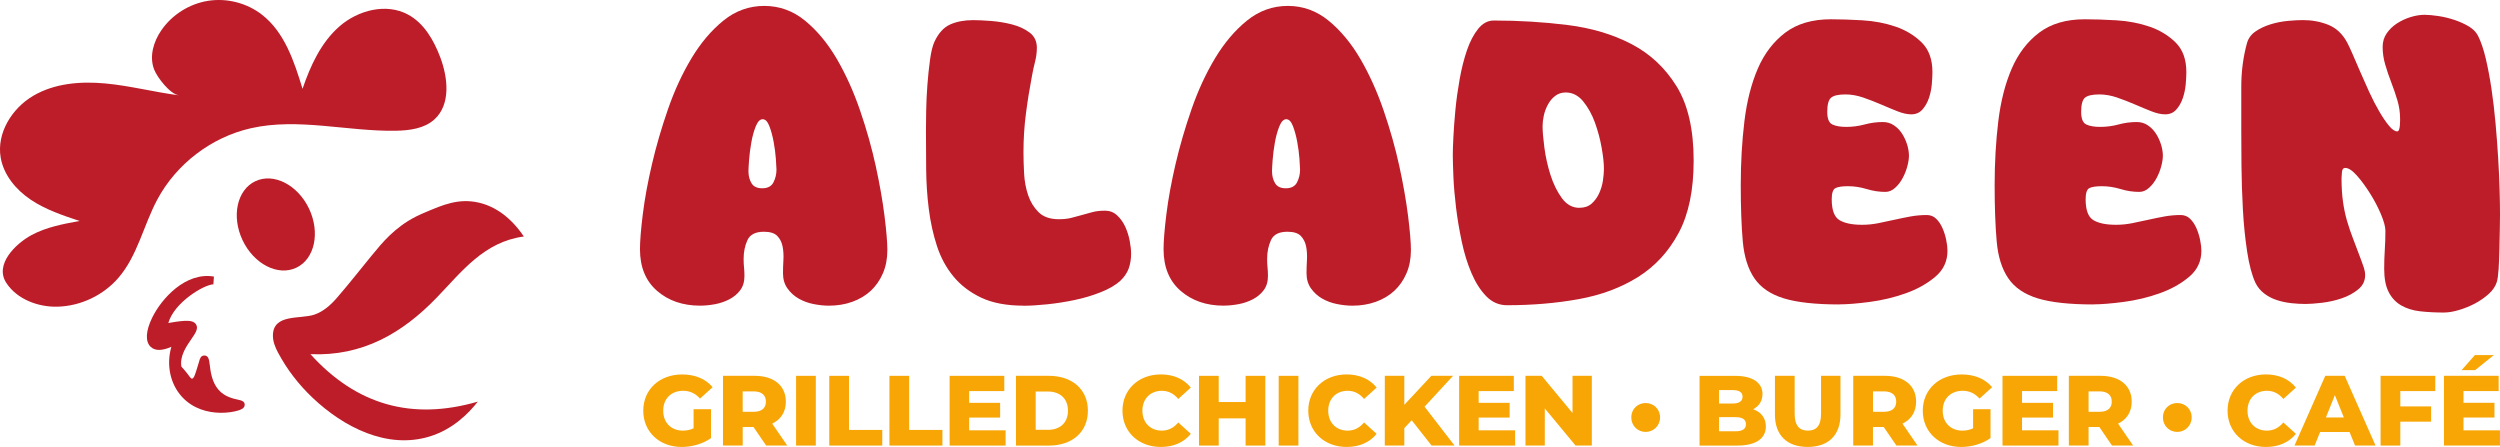 <?xml version="1.0" encoding="utf-8"?>
<svg xmlns="http://www.w3.org/2000/svg" data-name="Ebene 1" id="Ebene_1" version="1.1" viewBox="57.97 468.56 903.86 161.6">
  <defs>
    <style>
      .cls-1 {
        fill: none;
      }

      .cls-1, .cls-2, .cls-3 {
        stroke-width: 0px;
      }

      .cls-2 {
        fill: #bd1d29;
      }

      .cls-3 {
        fill: #f7a605;
      }
    </style>
  </defs>
  <path class="cls-2" d="M192.6,560.66c3.45-4.22,8.04-9.9,15.85-13.85,1.46-.74,2.65-1.21,3.3-1.49,6.35-2.71,12.08-5.16,19.29-3.51,6.15,1.41,11.74,5.49,16.32,12.25-14.49,1.96-22.46,12.74-31.54,22.14-12.36,12.79-26.77,21.24-45.62,20.4,16.69,18.48,36.86,24.05,60.52,17.16-3.31,4.22-8.97,10-17.37,12.59-15.49,4.78-31.28-3.47-42.34-13.96-5.1-4.83-9.25-10.21-12.54-16.39-.99-1.86-1.81-3.87-1.83-5.98-.08-8.18,9.85-5.96,15.01-7.72,3.22-1.1,5.87-3.46,8.1-6.03,4.4-5.08,8.58-10.41,12.84-15.62"/>
  <path class="cls-2" d="M169.71,544.02c4.09,8.64,2.03,18.19-4.61,21.33-6.64,3.15-15.34-1.31-19.43-9.94-4.09-8.64-2.02-18.19,4.61-21.33,6.64-3.15,15.34,1.31,19.43,9.94"/>
  <path class="cls-2" d="M122.59,502.99c-3.18-.41-7.81-6.49-8.9-9.33-1.83-4.76-.18-10.1,2.6-14.14,3.89-5.66,10.17-9.61,16.96-10.67,6.78-1.06,13.97.79,19.4,5,8.2,6.35,11.67,16.91,14.7,26.82,2.86-8.39,6.71-16.8,13.4-22.62,6.69-5.82,16.82-8.44,24.65-4.27,5.83,3.1,9.38,9.25,11.72,15.43,2.84,7.5,3.85,17.13-2.09,22.52-3.69,3.34-9.03,4.01-14,4.1-17.5.29-35.23-4.77-52.31-.92-14.29,3.22-26.99,12.9-33.89,25.81-4.96,9.28-7.12,20.17-13.95,28.17-5.47,6.4-13.72,10.34-22.14,10.55-6.92.18-14.64-2.64-18.52-8.65-4.31-6.69,3.49-14.19,9.13-17.23,5.34-2.88,11.42-4.02,17.39-5.11-6.1-2.02-12.28-4.09-17.61-7.66-5.34-3.57-9.82-8.91-10.91-15.24-1.53-8.83,4.04-17.82,11.77-22.36,7.73-4.54,17.14-5.29,26.07-4.46,8.91.83,17.61,3.12,26.53,4.28"/>
  <path class="cls-2" d="M144.06,613.07c-1.69-.36-4.84-1.02-7.08-3.58-2.44-2.79-2.91-6.74-3.19-9.11-.2-1.72-.44-3.35-1.99-3.29-1.29.04-1.6,1.24-1.91,2.41,0,0-.25.9-.86,2.8-.64,1.98-.99,3.08-1.59,3.15-.49.05-.78-.61-2.11-2.28-.7-.88-1.33-1.57-1.78-2.06-.65-3.78,1.79-7.34,3.6-9.95,1.49-2.16,2.66-3.86,1.67-5.37-.98-1.49-3.31-1.64-10-.44,2.16-7.52,12.92-13.89,16.3-13.99l.19-2.81c-10.25-1.74-18.97,7.97-22.35,14.92-2.35,4.84-2.51,8.68-.46,10.55,1.58,1.43,4.07,1.4,7.42-.07-1.85,6.42-.49,13.3,3.78,18.02,4.04,4.46,9.52,5.8,14.06,5.84,2.53.02,4.76-.36,6.29-.82,1.14-.35,2.22-.81,2.37-1.86.22-1.51-1.33-1.83-2.36-2.05"/>
  <path class="cls-2" d="M311.09,579.07c-6.27,0-11.45-1.79-15.57-5.36-4.11-3.57-6.17-8.59-6.17-15.05,0-2.94.34-7.17,1.03-12.7.68-5.53,1.79-11.55,3.31-18.06,1.52-6.51,3.45-13.14,5.8-19.9,2.35-6.76,5.19-12.9,8.52-18.43,3.33-5.53,7.17-10.06,11.53-13.58,4.36-3.53,9.28-5.29,14.76-5.29s10.4,1.79,14.76,5.36c4.35,3.58,8.17,8.18,11.45,13.8,3.28,5.63,6.1,11.87,8.44,18.72,2.35,6.85,4.23,13.54,5.65,20.05,1.42,6.51,2.47,12.51,3.16,17.99.68,5.49,1.03,9.6,1.03,12.34,0,3.13-.54,5.95-1.62,8.44-1.08,2.5-2.55,4.6-4.4,6.32-1.86,1.71-4.09,3.04-6.68,3.97-2.6.93-5.41,1.39-8.44,1.39-1.76,0-3.62-.2-5.58-.59-1.96-.39-3.74-1.05-5.36-1.98-1.62-.93-2.96-2.15-4.04-3.67-1.08-1.52-1.61-3.35-1.61-5.51,0-1.47.05-3.06.15-4.77.1-1.71,0-3.33-.29-4.85-.29-1.52-.93-2.79-1.91-3.82-.98-1.03-2.6-1.54-4.85-1.54-3.03,0-5.02,1.01-5.95,3.01-.93,2.01-1.39,4.28-1.39,6.83,0,1.08.05,2.11.15,3.08.1.98.15,2.01.15,3.09,0,2.06-.51,3.77-1.54,5.14-1.03,1.37-2.35,2.47-3.97,3.3-1.61.83-3.35,1.42-5.21,1.76-1.86.34-3.62.51-5.29.51M333.56,536.63c1.96,0,3.3-.71,4.04-2.13.73-1.42,1.1-2.96,1.1-4.63,0-.59-.07-1.88-.22-3.89-.15-2.01-.42-4.06-.81-6.17-.39-2.1-.91-3.99-1.54-5.65-.64-1.66-1.45-2.5-2.42-2.5s-1.81.86-2.5,2.57c-.69,1.72-1.23,3.67-1.61,5.87-.39,2.2-.66,4.31-.81,6.32-.15,2.01-.22,3.35-.22,4.04,0,1.67.37,3.11,1.1,4.33.73,1.23,2.03,1.84,3.89,1.84"/>
  <path class="cls-2" d="M427.99,579.07c-6.07,0-11.14-.96-15.2-2.86-4.06-1.91-7.42-4.45-10.06-7.64-2.64-3.18-4.65-6.88-6.02-11.09-1.37-4.21-2.35-8.66-2.94-13.36-.59-4.7-.91-9.5-.95-14.39-.05-4.89-.07-9.55-.07-13.95,0-1.66.02-4.01.07-7.05.05-3.03.2-6.17.44-9.4.24-3.23.56-6.29.96-9.18.39-2.89.93-5.07,1.61-6.53,1.47-3.13,3.38-5.21,5.73-6.24,2.35-1.03,5.09-1.54,8.22-1.54,1.66,0,3.79.1,6.39.29,2.59.2,5.14.61,7.64,1.25,2.5.64,4.63,1.62,6.39,2.94,1.76,1.32,2.64,3.16,2.64,5.51,0,1.67-.22,3.35-.66,5.07-.44,1.72-.81,3.4-1.1,5.07-.88,4.6-1.62,9.18-2.2,13.73-.59,4.55-.88,9.18-.88,13.88,0,2.25.07,4.8.22,7.64.15,2.84.64,5.48,1.47,7.93.83,2.45,2.11,4.5,3.82,6.17,1.71,1.67,4.14,2.5,7.27,2.5,1.76,0,3.3-.17,4.63-.52,1.32-.34,2.59-.68,3.82-1.03,1.22-.34,2.47-.68,3.74-1.03,1.27-.34,2.79-.51,4.55-.51,1.66,0,3.11.56,4.33,1.69,1.22,1.13,2.2,2.5,2.94,4.11.73,1.61,1.27,3.3,1.61,5.07.34,1.76.51,3.33.51,4.7,0,1.96-.29,3.74-.88,5.36-.59,1.61-1.62,3.11-3.08,4.48-1.76,1.57-4.14,2.94-7.12,4.11-2.99,1.18-6.12,2.11-9.4,2.79-3.28.69-6.56,1.2-9.84,1.54-3.28.34-6.14.52-8.59.52"/>
  <path class="cls-2" d="M500.39,579.07c-6.27,0-11.45-1.79-15.57-5.36-4.11-3.57-6.17-8.59-6.17-15.05,0-2.94.34-7.17,1.03-12.7.68-5.53,1.79-11.55,3.3-18.06,1.52-6.51,3.45-13.14,5.8-19.9,2.35-6.76,5.19-12.9,8.52-18.43,3.33-5.53,7.17-10.06,11.53-13.58,4.36-3.52,9.27-5.29,14.76-5.29s10.4,1.79,14.76,5.36c4.35,3.58,8.17,8.18,11.45,13.8,3.28,5.63,6.1,11.87,8.44,18.73,2.35,6.85,4.23,13.54,5.65,20.05,1.42,6.51,2.47,12.51,3.16,17.99.68,5.48,1.03,9.6,1.03,12.34,0,3.13-.54,5.95-1.62,8.44-1.08,2.5-2.55,4.6-4.41,6.32-1.86,1.71-4.09,3.04-6.68,3.96-2.6.93-5.41,1.39-8.44,1.39-1.76,0-3.62-.2-5.58-.59-1.96-.39-3.74-1.05-5.36-1.98-1.62-.93-2.96-2.15-4.04-3.67-1.08-1.52-1.61-3.35-1.61-5.51,0-1.47.05-3.06.15-4.77.1-1.71,0-3.33-.29-4.85-.29-1.52-.93-2.79-1.91-3.82-.98-1.03-2.6-1.54-4.85-1.54-3.04,0-5.02,1-5.95,3.01-.93,2.01-1.4,4.29-1.4,6.83,0,1.08.05,2.11.15,3.08.1.98.15,2.01.15,3.08,0,2.06-.51,3.77-1.54,5.14-1.03,1.37-2.35,2.47-3.97,3.3-1.61.83-3.35,1.42-5.21,1.76-1.86.34-3.62.51-5.29.51M522.86,536.63c1.96,0,3.3-.71,4.04-2.13.73-1.42,1.1-2.96,1.1-4.63,0-.59-.07-1.88-.22-3.89-.15-2.01-.42-4.06-.81-6.17-.39-2.11-.91-3.99-1.54-5.65-.64-1.66-1.45-2.5-2.42-2.5s-1.81.86-2.5,2.57c-.69,1.71-1.23,3.67-1.62,5.87-.39,2.2-.66,4.31-.81,6.32-.15,2.01-.22,3.36-.22,4.04,0,1.67.37,3.11,1.1,4.33.73,1.23,2.03,1.84,3.89,1.84"/>
  <path class="cls-2" d="M602.9,578.92c-2.94,0-5.46-1.08-7.56-3.23-2.11-2.15-3.89-4.94-5.36-8.37-1.47-3.43-2.64-7.22-3.52-11.38-.88-4.16-1.57-8.25-2.06-12.26-.49-4.01-.81-7.76-.96-11.23-.15-3.47-.22-6.14-.22-8,0-1.37.07-3.52.22-6.46.15-2.94.39-6.19.73-9.77.34-3.57.86-7.27,1.54-11.09.68-3.82,1.57-7.29,2.64-10.43,1.08-3.13,2.42-5.7,4.04-7.71,1.62-2.01,3.5-3.01,5.65-3.01,9.1,0,17.99.54,26.66,1.62,8.66,1.08,16.37,3.38,23.13,6.9,6.75,3.52,12.19,8.62,16.3,15.27,4.11,6.66,6.17,15.62,6.17,26.87,0,10.67-1.81,19.39-5.43,26.14-3.62,6.75-8.52,12.07-14.68,15.93-6.17,3.87-13.32,6.53-21.44,8-8.13,1.47-16.74,2.2-25.85,2.2M629.04,543.68c1.76,0,3.21-.49,4.33-1.47,1.12-.98,2.03-2.2,2.72-3.67.68-1.47,1.15-3.01,1.4-4.62.24-1.61.37-3.06.37-4.33,0-1.96-.27-4.48-.81-7.56-.54-3.08-1.35-6.12-2.42-9.1-1.08-2.99-2.5-5.55-4.26-7.71-1.76-2.15-3.87-3.23-6.32-3.23-1.47,0-2.74.42-3.82,1.25-1.08.83-1.96,1.89-2.64,3.16-.69,1.27-1.17,2.6-1.47,3.97-.29,1.37-.44,2.64-.44,3.82,0,1.86.22,4.46.66,7.78.44,3.33,1.17,6.61,2.2,9.84,1.03,3.23,2.4,6.02,4.11,8.37,1.71,2.35,3.84,3.52,6.39,3.52"/>
  <path class="cls-2" d="M723.02,578.63c-8.62,0-15.32-.73-20.12-2.2-4.8-1.47-8.35-3.89-10.65-7.27-2.3-3.38-3.7-7.83-4.19-13.36-.49-5.53-.73-12.31-.73-20.34s.44-15.81,1.32-23.06c.88-7.24,2.5-13.59,4.84-19.02s5.66-9.77,9.91-13c4.26-3.23,9.77-4.85,16.52-4.85,3.33,0,7.12.12,11.38.37,4.26.25,8.25,1.01,11.97,2.28,3.72,1.27,6.88,3.18,9.47,5.73,2.59,2.55,3.89,6.12,3.89,10.72,0,1.17-.08,2.62-.22,4.33-.15,1.71-.49,3.38-1.03,4.99-.54,1.62-1.32,3.01-2.35,4.19-1.03,1.17-2.38,1.76-4.04,1.76-1.47,0-3.13-.37-4.99-1.1-1.86-.73-3.87-1.57-6.02-2.5-2.16-.93-4.31-1.76-6.46-2.5-2.16-.73-4.26-1.1-6.31-1.1-2.55,0-4.29.39-5.21,1.17-.93.78-1.4,2.5-1.4,5.14,0,2.45.61,3.96,1.84,4.55,1.22.59,2.91.88,5.07.88s4.45-.29,6.61-.88c2.15-.59,4.35-.88,6.61-.88,1.47,0,2.79.39,3.97,1.18,1.18.78,2.15,1.79,2.94,3.01.78,1.22,1.4,2.55,1.84,3.96.44,1.42.66,2.77.66,4.04,0,1.08-.2,2.35-.59,3.82-.39,1.47-.96,2.89-1.69,4.26-.73,1.37-1.64,2.55-2.72,3.52-1.08.98-2.25,1.47-3.52,1.47-2.25,0-4.5-.34-6.76-1.03-2.25-.68-4.5-1.03-6.76-1.03-2.06,0-3.55.22-4.48.66-.93.44-1.4,1.79-1.4,4.04,0,3.92.93,6.44,2.79,7.56,1.86,1.13,4.6,1.69,8.22,1.69,1.96,0,3.92-.2,5.87-.59,1.96-.39,3.91-.81,5.88-1.25,1.96-.44,3.89-.83,5.8-1.18,1.91-.34,3.84-.51,5.8-.51,1.37,0,2.52.47,3.45,1.39.93.93,1.69,2.08,2.28,3.45.59,1.37,1.03,2.79,1.32,4.26.29,1.47.44,2.74.44,3.82,0,3.82-1.49,6.98-4.48,9.47-2.99,2.5-6.56,4.48-10.72,5.95-4.16,1.47-8.47,2.5-12.92,3.08-4.46.59-8.1.88-10.94.88"/>
  <path class="cls-2" d="M814.81,578.63c-8.62,0-15.32-.73-20.12-2.2-4.8-1.47-8.35-3.89-10.65-7.27-2.3-3.38-3.7-7.83-4.18-13.36-.49-5.53-.74-12.31-.74-20.34s.44-15.81,1.32-23.06c.88-7.24,2.5-13.59,4.85-19.02,2.35-5.43,5.65-9.77,9.91-13,4.26-3.23,9.77-4.85,16.52-4.85,3.33,0,7.12.12,11.38.37,4.26.25,8.24,1.01,11.97,2.28,3.72,1.27,6.88,3.18,9.47,5.73,2.59,2.55,3.89,6.12,3.89,10.72,0,1.17-.07,2.62-.22,4.33-.15,1.71-.49,3.38-1.03,4.99-.54,1.62-1.32,3.01-2.35,4.19-1.03,1.17-2.37,1.76-4.04,1.76-1.47,0-3.14-.37-4.99-1.1-1.86-.73-3.87-1.57-6.02-2.5-2.16-.93-4.31-1.76-6.46-2.5-2.16-.73-4.26-1.1-6.32-1.1-2.55,0-4.28.39-5.21,1.17-.93.78-1.39,2.5-1.39,5.14,0,2.45.61,3.96,1.84,4.55,1.22.59,2.91.88,5.07.88s4.46-.29,6.61-.88c2.15-.59,4.36-.88,6.61-.88,1.47,0,2.79.39,3.97,1.18,1.17.78,2.15,1.79,2.94,3.01.78,1.22,1.4,2.55,1.84,3.96.44,1.42.66,2.77.66,4.04,0,1.08-.2,2.35-.59,3.82-.39,1.47-.95,2.89-1.69,4.26-.73,1.37-1.64,2.55-2.72,3.52-1.08.98-2.26,1.47-3.53,1.47-2.25,0-4.5-.34-6.75-1.03-2.25-.68-4.51-1.03-6.76-1.03-2.06,0-3.55.22-4.48.66-.93.44-1.4,1.79-1.4,4.04,0,3.92.93,6.44,2.79,7.56,1.86,1.13,4.6,1.69,8.22,1.69,1.96,0,3.92-.2,5.87-.59,1.96-.39,3.92-.81,5.88-1.25,1.96-.44,3.89-.83,5.8-1.18,1.91-.34,3.84-.51,5.8-.51,1.37,0,2.52.47,3.45,1.39.93.93,1.69,2.08,2.28,3.45.59,1.37,1.03,2.79,1.32,4.26.29,1.47.44,2.74.44,3.82,0,3.82-1.49,6.98-4.48,9.47-2.99,2.5-6.56,4.48-10.72,5.95-4.16,1.47-8.47,2.5-12.92,3.08-4.46.59-8.1.88-10.94.88"/>
  <path class="cls-2" d="M941.69,581.56c-3.14,0-6.02-.15-8.66-.44-2.64-.29-4.95-1.01-6.9-2.13-1.96-1.12-3.47-2.74-4.55-4.85-1.08-2.1-1.62-4.92-1.62-8.45,0-2.25.07-4.53.22-6.83.15-2.3.22-4.58.22-6.83,0-1.47-.54-3.47-1.61-6.02-1.08-2.54-2.4-5.07-3.97-7.56-1.57-2.5-3.16-4.65-4.77-6.46-1.62-1.81-3.01-2.72-4.19-2.72-.68,0-1.08.49-1.17,1.47-.1.98-.15,1.71-.15,2.2,0,3.23.17,6.07.52,8.52.34,2.45.83,4.77,1.47,6.98.64,2.2,1.4,4.43,2.28,6.68.88,2.25,1.86,4.85,2.94,7.78.29.78.59,1.61.88,2.5.29.88.44,1.76.44,2.64,0,2.06-.83,3.77-2.5,5.14-1.67,1.37-3.65,2.45-5.95,3.23-2.3.79-4.68,1.32-7.12,1.61-2.45.29-4.46.44-6.02.44s-3.26-.1-5.07-.29c-1.81-.2-3.55-.56-5.21-1.1-1.67-.54-3.18-1.32-4.55-2.35-1.37-1.03-2.45-2.33-3.23-3.89-1.27-2.74-2.28-6.51-3.01-11.31-.73-4.8-1.25-9.89-1.54-15.27-.29-5.38-.46-10.62-.51-15.71-.05-5.09-.07-9.3-.07-12.63v-15.93c0-5.53.68-10.79,2.05-15.79.49-1.76,1.52-3.18,3.08-4.26,1.57-1.08,3.38-1.93,5.43-2.57,2.06-.64,4.16-1.05,6.32-1.25,2.15-.2,3.96-.29,5.43-.29,3.23,0,6.27.56,9.11,1.69,2.84,1.13,5.09,3.21,6.76,6.24.49.88,1.15,2.28,1.98,4.18.83,1.91,1.76,4.06,2.79,6.46,1.03,2.4,2.13,4.87,3.3,7.42,1.17,2.55,2.37,4.87,3.6,6.98,1.22,2.11,2.4,3.84,3.53,5.21,1.12,1.37,2.13,2.06,3.01,2.06.29,0,.51-.22.66-.66.14-.44.24-.93.29-1.47.05-.54.07-1.08.07-1.62v-.95c0-2.15-.32-4.31-.95-6.46-.64-2.15-1.37-4.31-2.2-6.46-.83-2.15-1.57-4.31-2.2-6.46-.64-2.15-.95-4.31-.95-6.46,0-1.86.49-3.5,1.47-4.92.98-1.42,2.23-2.62,3.74-3.6,1.52-.98,3.16-1.74,4.92-2.28,1.76-.54,3.43-.81,4.99-.81,1.37,0,3.03.15,4.99.44,1.96.29,3.89.76,5.8,1.39,1.91.64,3.65,1.42,5.21,2.35,1.57.93,2.69,2.08,3.38,3.45,1.08,2.15,2.01,4.9,2.79,8.22.78,3.33,1.47,6.98,2.06,10.94.59,3.97,1.08,8.13,1.47,12.48.39,4.36.71,8.57.95,12.63.24,4.06.42,7.86.51,11.38.1,3.52.15,6.51.15,8.96,0,1.17-.02,2.94-.07,5.29-.05,2.35-.1,4.8-.15,7.34-.05,2.55-.15,4.92-.29,7.12-.15,2.2-.37,3.74-.66,4.63-.49,1.57-1.47,3.01-2.94,4.33-1.47,1.32-3.13,2.47-4.99,3.45-1.86.98-3.79,1.76-5.8,2.35-2.01.59-3.75.88-5.21.88"/>
  <g>
    <path class="cls-3" d="M308.73,616.51h6.3v10.44c-2.92,2.09-6.92,3.21-10.59,3.21-8.03,0-13.9-5.44-13.9-13.11s5.87-13.11,14.05-13.11c4.72,0,8.54,1.62,11.02,4.61l-4.54,4.11c-1.73-1.91-3.71-2.81-6.12-2.81-4.32,0-7.2,2.85-7.2,7.2s2.88,7.2,7.13,7.2c1.33,0,2.59-.25,3.85-.83v-6.92Z"/>
    <path class="cls-3" d="M330.38,622.95h-3.89v6.7h-7.13v-25.21h11.53c6.88,0,11.2,3.57,11.2,9.33,0,3.71-1.8,6.45-4.93,7.96l5.44,7.92h-7.63l-4.57-6.7ZM330.45,610.06h-3.96v7.38h3.96c2.95,0,4.43-1.37,4.43-3.67s-1.48-3.71-4.43-3.71"/>
    <rect class="cls-3" height="25.21" width="7.13" x="345.79" y="604.44"/>
    <polygon class="cls-3" points="357.79 604.44 364.92 604.44 364.92 624 376.95 624 376.95 629.65 357.79 629.65 357.79 604.44"/>
    <polygon class="cls-3" points="379.54 604.44 386.67 604.44 386.67 624 398.7 624 398.7 629.65 379.54 629.65 379.54 604.44"/>
    <polygon class="cls-3" points="421.54 624.14 421.54 629.65 401.3 629.65 401.3 604.44 421.07 604.44 421.07 609.95 408.36 609.95 408.36 614.2 419.56 614.2 419.56 619.53 408.36 619.53 408.36 624.14 421.54 624.14"/>
    <path class="cls-3" d="M425.29,604.44h11.92c8.36,0,14.08,4.86,14.08,12.61s-5.73,12.61-14.08,12.61h-11.92v-25.21ZM436.92,623.96c4.29,0,7.17-2.56,7.17-6.92s-2.88-6.92-7.17-6.92h-4.5v13.83h4.5Z"/>
    <path class="cls-3" d="M463.79,617.04c0-7.67,5.87-13.11,13.87-13.11,4.65,0,8.39,1.69,10.84,4.76l-4.54,4.11c-1.58-1.91-3.53-2.95-5.94-2.95-4.14,0-7.02,2.88-7.02,7.2s2.88,7.2,7.02,7.2c2.41,0,4.36-1.05,5.94-2.95l4.54,4.11c-2.45,3.06-6.2,4.75-10.84,4.75-8,0-13.87-5.44-13.87-13.11"/>
    <polygon class="cls-3" points="515.44 604.44 515.44 629.65 508.31 629.65 508.31 619.82 498.59 619.82 498.59 629.65 491.46 629.65 491.46 604.44 498.59 604.44 498.59 613.91 508.31 613.91 508.31 604.44 515.44 604.44"/>
    <rect class="cls-3" height="25.21" width="7.13" x="520.27" y="604.44"/>
    <path class="cls-3" d="M530.97,617.04c0-7.67,5.87-13.11,13.87-13.11,4.65,0,8.39,1.69,10.84,4.76l-4.54,4.11c-1.59-1.91-3.53-2.95-5.94-2.95-4.14,0-7.02,2.88-7.02,7.2s2.88,7.2,7.02,7.2c2.41,0,4.36-1.05,5.94-2.95l4.54,4.11c-2.45,3.06-6.2,4.75-10.84,4.75-8,0-13.87-5.44-13.87-13.11"/>
    <polygon class="cls-3" points="568.36 620.5 565.69 623.35 565.69 629.65 558.63 629.65 558.64 604.44 565.69 604.44 565.69 614.92 575.46 604.44 583.31 604.44 573.01 615.6 583.85 629.65 575.56 629.65 568.36 620.5"/>
    <polygon class="cls-3" points="605.75 624.14 605.75 629.65 585.51 629.65 585.51 604.44 605.28 604.44 605.28 609.95 592.57 609.95 592.57 614.2 603.77 614.2 603.77 619.53 592.57 619.53 592.57 624.14 605.75 624.14"/>
    <polygon class="cls-3" points="633.48 604.44 633.48 629.65 627.61 629.65 616.48 616.22 616.48 629.65 609.5 629.65 609.5 604.44 615.37 604.44 626.5 617.87 626.5 604.44 633.48 604.44"/>
    <path class="cls-3" d="M647.75,619.46c0-2.99,2.3-5.19,5.19-5.19s5.22,2.2,5.22,5.19-2.34,5.26-5.22,5.26-5.19-2.23-5.19-5.26"/>
    <path class="cls-3" d="M696.41,622.74c0,4.36-3.6,6.92-10.37,6.92h-13.61v-25.21h12.89c6.63,0,9.87,2.7,9.87,6.59,0,2.41-1.22,4.36-3.39,5.47,2.85,1.01,4.61,3.17,4.61,6.23M679.48,609.59v4.86h4.9c2.38,0,3.6-.83,3.6-2.45s-1.22-2.41-3.6-2.41h-4.9ZM689.21,621.94c0-1.73-1.3-2.56-3.75-2.56h-5.98v5.11h5.98c2.45,0,3.75-.83,3.75-2.56"/>
    <path class="cls-3" d="M699.69,618.41v-13.97h7.13v13.76c0,4.32,1.8,6.05,4.79,6.05s4.75-1.73,4.75-6.05v-13.76h7.02v13.97c0,7.53-4.39,11.74-11.85,11.74s-11.85-4.21-11.85-11.74"/>
    <path class="cls-3" d="M739.02,622.95h-3.89v6.7h-7.13v-25.21h11.53c6.88,0,11.2,3.57,11.2,9.33,0,3.71-1.8,6.45-4.93,7.96l5.44,7.92h-7.64l-4.57-6.7ZM739.1,610.06h-3.96v7.38h3.96c2.95,0,4.43-1.37,4.43-3.67s-1.48-3.71-4.43-3.71"/>
    <path class="cls-3" d="M771.33,616.51h6.3v10.44c-2.92,2.09-6.92,3.21-10.59,3.21-8.03,0-13.9-5.44-13.9-13.11s5.87-13.11,14.05-13.11c4.72,0,8.54,1.62,11.02,4.61l-4.54,4.11c-1.73-1.91-3.71-2.81-6.12-2.81-4.32,0-7.2,2.85-7.2,7.2s2.88,7.2,7.13,7.2c1.33,0,2.59-.25,3.85-.83v-6.92Z"/>
    <polygon class="cls-3" points="802.2 624.14 802.2 629.65 781.96 629.65 781.96 604.44 801.73 604.44 801.73 609.95 789.02 609.95 789.02 614.2 800.22 614.2 800.22 619.53 789.02 619.53 789.02 624.14 802.2 624.14"/>
    <path class="cls-3" d="M816.97,622.95h-3.89v6.7h-7.13v-25.21h11.53c6.88,0,11.2,3.57,11.2,9.33,0,3.71-1.8,6.45-4.93,7.96l5.44,7.92h-7.64l-4.57-6.7ZM817.04,610.06h-3.96v7.38h3.96c2.95,0,4.43-1.37,4.43-3.67s-1.48-3.71-4.43-3.71"/>
    <path class="cls-3" d="M839.95,619.46c0-2.99,2.3-5.19,5.19-5.19s5.22,2.2,5.22,5.19-2.34,5.26-5.22,5.26-5.19-2.23-5.19-5.26"/>
    <path class="cls-3" d="M863.33,617.04c0-7.67,5.87-13.11,13.87-13.11,4.65,0,8.39,1.69,10.84,4.76l-4.54,4.11c-1.58-1.91-3.53-2.95-5.94-2.95-4.14,0-7.02,2.88-7.02,7.2s2.88,7.2,7.02,7.2c2.41,0,4.36-1.05,5.94-2.95l4.54,4.11c-2.45,3.06-6.2,4.75-10.84,4.75-8,0-13.87-5.44-13.87-13.11"/>
    <path class="cls-3" d="M907.45,624.75h-10.66l-1.98,4.9h-7.28l11.13-25.21h7.02l11.16,25.21h-7.42l-1.98-4.9ZM905.37,619.49l-3.24-8.07-3.24,8.07h6.48Z"/>
    <polygon class="cls-3" points="925.79 609.95 925.79 615.5 936.92 615.5 936.92 621.01 925.79 621.01 925.79 629.65 918.66 629.65 918.66 604.44 938.43 604.44 938.43 609.95 925.79 609.95"/>
    <path class="cls-3" d="M961.81,624.14v5.51h-20.24v-25.21h19.77v5.51h-12.71v4.25h11.2v5.33h-11.2v4.61h13.18ZM952.84,602.39h-4.9l4.83-5.47h6.84l-6.77,5.47Z"/>
  </g>
  <rect class="cls-1" height="1080" width="1080"/>
  <rect class="cls-1" height="1080" width="1080"/>
</svg>